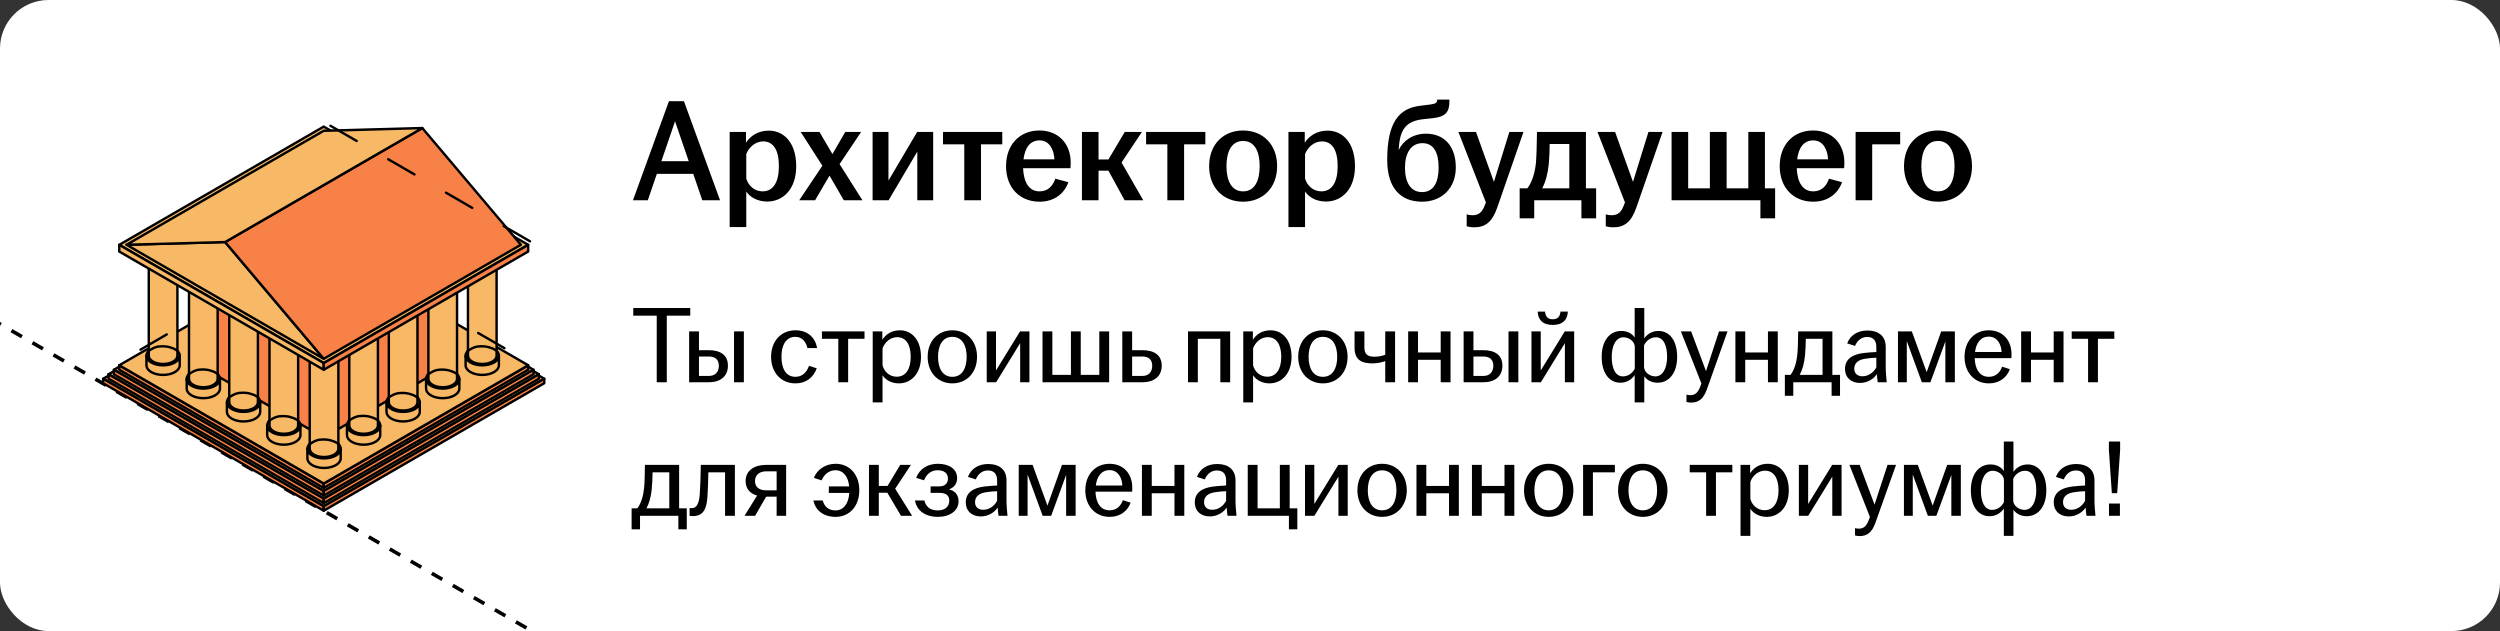 <?xml version="1.0" encoding="UTF-8"?> <svg xmlns="http://www.w3.org/2000/svg" width="412" height="104" viewBox="0 0 412 104" fill="none"><rect x="0" y="0" width="412" height="104" fill="#333333" stroke="none"/><g clip-path="url(#clip0_6485_13772)"><rect width="412" height="104" rx="8" fill="white"></rect><path d="M-63.938 16.484L167.001 149.817" stroke="black" stroke-width="0.6" stroke-linejoin="round" stroke-dasharray="2 2"></path><path d="M89.693 62.419L53.348 41.406L17 62.419L53.348 83.435L89.693 62.419Z" fill="#F7B965" stroke="black" stroke-width="0.4" stroke-miterlimit="10" stroke-linecap="round" stroke-linejoin="round"></path><path d="M88.809 61.678L53.348 41.176L17.883 61.678L53.348 82.181L88.809 61.678Z" fill="#F7B965" stroke="black" stroke-width="0.4" stroke-miterlimit="10" stroke-linecap="round" stroke-linejoin="round"></path><path d="M87.925 60.938L53.347 40.945L18.766 60.938L53.347 80.931L87.925 60.938Z" fill="#F7B965" stroke="black" stroke-width="0.4" stroke-miterlimit="10" stroke-linecap="round" stroke-linejoin="round"></path><path d="M53.347 79.682L19.652 60.199V60.937L53.347 80.42V79.682Z" fill="#F78146" stroke="black" stroke-width="0.4" stroke-miterlimit="10" stroke-linecap="round" stroke-linejoin="round"></path><path d="M53.348 79.682L87.043 60.199V60.937L53.348 80.42V79.682Z" fill="#F78146" stroke="black" stroke-width="0.4" stroke-miterlimit="10" stroke-linecap="round" stroke-linejoin="round"></path><path d="M53.347 80.93L18.766 60.938V61.679L53.347 81.672V80.93Z" fill="#F78146" stroke="black" stroke-width="0.4" stroke-miterlimit="10" stroke-linecap="round" stroke-linejoin="round"></path><path d="M53.348 80.93L87.926 60.938V61.679L53.348 81.672V80.93Z" fill="#F78146" stroke="black" stroke-width="0.4" stroke-miterlimit="10" stroke-linecap="round" stroke-linejoin="round"></path><path d="M53.348 82.182L17.883 61.68V62.417L53.348 82.92V82.182Z" fill="#F78146" stroke="black" stroke-width="0.4" stroke-miterlimit="10" stroke-linecap="round" stroke-linejoin="round"></path><path d="M53.348 83.43L17 62.414V63.156L53.348 84.168V83.43Z" fill="#F78146" stroke="black" stroke-width="0.4" stroke-miterlimit="10" stroke-linecap="round" stroke-linejoin="round"></path><path d="M53.348 83.43L89.692 62.414V63.156L53.348 84.168V83.43Z" fill="#F78146" stroke="black" stroke-width="0.4" stroke-miterlimit="10" stroke-linecap="round" stroke-linejoin="round"></path><path d="M53.348 82.182L88.809 61.68V62.417L53.348 82.92V82.182Z" fill="#F78146" stroke="black" stroke-width="0.4" stroke-miterlimit="10" stroke-linecap="round" stroke-linejoin="round"></path><path d="M87.042 60.197L53.347 40.715L19.652 60.197L53.347 79.68L87.042 60.197Z" fill="#F7B965" stroke="black" stroke-width="0.4" stroke-miterlimit="10" stroke-linecap="round" stroke-linejoin="round"></path><path d="M33.27 41.453L53.349 53.06V72.095L33.27 60.488V41.453Z" fill="#F78146" stroke="black" stroke-width="0.4" stroke-miterlimit="10" stroke-linecap="round" stroke-linejoin="round"></path><path d="M73.423 41.453L53.348 53.06V72.095L73.423 60.488V41.453Z" fill="#F78146" stroke="black" stroke-width="0.4" stroke-miterlimit="10" stroke-linecap="round" stroke-linejoin="round"></path><path d="M28.817 57.499C28.281 57.19 27.579 57.035 26.877 57.035C26.175 57.035 25.473 57.19 24.937 57.499C24.401 57.808 24.135 58.213 24.135 58.619C24.135 59.024 24.401 59.43 24.937 59.739C25.473 60.048 26.175 60.203 26.877 60.203C27.579 60.203 28.281 60.048 28.817 59.739C29.353 59.43 29.619 59.024 29.619 58.619C29.619 58.213 29.353 57.808 28.817 57.499Z" fill="#F78146" stroke="black" stroke-width="0.4" stroke-miterlimit="10" stroke-linecap="round" stroke-linejoin="round"></path><path d="M28.817 59.741C28.281 60.05 27.579 60.205 26.877 60.205C26.175 60.205 25.473 60.05 24.937 59.741C24.401 59.432 24.135 59.027 24.135 58.621V60.201C24.135 60.606 24.401 61.012 24.937 61.321C25.473 61.63 26.175 61.785 26.877 61.785C27.579 61.785 28.281 61.63 28.817 61.321C29.353 61.012 29.619 60.606 29.619 60.201V58.621C29.619 59.027 29.353 59.432 28.817 59.741Z" fill="#F7B965" stroke="black" stroke-width="0.4" stroke-miterlimit="10" stroke-linecap="round" stroke-linejoin="round"></path><path d="M24.518 43.031V58.621C24.518 58.968 24.749 59.32 25.208 59.586C25.667 59.853 26.273 59.984 26.878 59.984C27.484 59.984 28.085 59.853 28.548 59.586C29.007 59.32 29.238 58.972 29.238 58.621V43.031H24.518Z" fill="#F7B965" stroke="black" stroke-width="0.4" stroke-miterlimit="10" stroke-linecap="round" stroke-linejoin="round"></path><path d="M28.544 42.066C28.085 41.799 27.48 41.668 26.874 41.668C26.269 41.668 25.667 41.799 25.204 42.066C24.745 42.332 24.514 42.68 24.514 43.032C24.514 43.383 24.745 43.731 25.204 43.997C25.663 44.264 26.269 44.395 26.874 44.395C27.48 44.395 28.081 44.264 28.544 43.997C29.003 43.731 29.235 43.383 29.235 43.032C29.235 42.68 29.003 42.332 28.544 42.066Z" fill="white" stroke="black" stroke-width="0.4" stroke-miterlimit="10" stroke-linecap="round" stroke-linejoin="round"></path><path d="M28.817 40.331C28.281 40.022 27.579 39.867 26.877 39.867C26.175 39.867 25.473 40.022 24.937 40.331C24.401 40.64 24.135 41.045 24.135 41.451C24.135 41.856 24.401 42.262 24.937 42.571C25.473 42.88 26.175 43.035 26.877 43.035C27.579 43.035 28.281 42.88 28.817 42.571C29.353 42.262 29.619 41.856 29.619 41.451C29.619 41.045 29.353 40.64 28.817 40.331Z" fill="#F5F5FA" stroke="black" stroke-width="0.4" stroke-miterlimit="10" stroke-linecap="round" stroke-linejoin="round"></path><path d="M35.448 61.331C34.912 61.022 34.21 60.867 33.508 60.867C32.806 60.867 32.104 61.022 31.568 61.331C31.032 61.64 30.766 62.045 30.766 62.451C30.766 62.856 31.032 63.262 31.568 63.571C32.104 63.88 32.806 64.034 33.508 64.034C34.21 64.034 34.912 63.88 35.448 63.571C35.984 63.262 36.25 62.856 36.25 62.451C36.25 62.045 35.984 61.64 35.448 61.331Z" fill="#F78146" stroke="black" stroke-width="0.4" stroke-miterlimit="10" stroke-linecap="round" stroke-linejoin="round"></path><path d="M35.448 63.577C34.912 63.886 34.21 64.041 33.508 64.041C32.806 64.041 32.104 63.886 31.568 63.577C31.032 63.268 30.766 62.862 30.766 62.457V64.037C30.766 64.442 31.032 64.848 31.568 65.157C32.104 65.466 32.806 65.621 33.508 65.621C34.21 65.621 34.912 65.466 35.448 65.157C35.984 64.848 36.25 64.442 36.25 64.037V62.457C36.25 62.862 35.984 63.268 35.448 63.577Z" fill="#F7B965" stroke="black" stroke-width="0.4" stroke-miterlimit="10" stroke-linecap="round" stroke-linejoin="round"></path><path d="M31.148 46.867V62.456C31.148 62.804 31.38 63.156 31.839 63.422C32.298 63.689 32.903 63.82 33.509 63.82C34.114 63.82 34.716 63.689 35.179 63.422C35.638 63.156 35.869 62.808 35.869 62.456V46.867H31.148Z" fill="#F7B965" stroke="black" stroke-width="0.4" stroke-miterlimit="10" stroke-linecap="round" stroke-linejoin="round"></path><path d="M35.179 45.902C34.72 45.635 34.114 45.504 33.509 45.504C32.903 45.504 32.302 45.635 31.839 45.902C31.38 46.169 31.148 46.516 31.148 46.867C31.148 47.219 31.38 47.567 31.839 47.833C32.298 48.1 32.903 48.231 33.509 48.231C34.114 48.231 34.716 48.1 35.179 47.833C35.638 47.567 35.869 47.219 35.869 46.867C35.869 46.516 35.638 46.169 35.179 45.902Z" fill="white" stroke="black" stroke-width="0.4" stroke-miterlimit="10" stroke-linecap="round" stroke-linejoin="round"></path><path d="M35.448 44.163C34.912 43.854 34.21 43.699 33.508 43.699C32.806 43.699 32.104 43.854 31.568 44.163C31.032 44.472 30.766 44.877 30.766 45.283C30.766 45.688 31.032 46.094 31.568 46.403C32.104 46.712 32.806 46.867 33.508 46.867C34.21 46.867 34.912 46.712 35.448 46.403C35.984 46.094 36.25 45.688 36.25 45.283C36.25 44.877 35.984 44.472 35.448 44.163Z" fill="#F5F5FA" stroke="black" stroke-width="0.4" stroke-miterlimit="10" stroke-linecap="round" stroke-linejoin="round"></path><path d="M42.079 65.167C41.543 64.858 40.841 64.703 40.139 64.703C39.437 64.703 38.735 64.858 38.199 65.167C37.663 65.476 37.397 65.881 37.397 66.287C37.397 66.692 37.663 67.098 38.199 67.407C38.735 67.716 39.437 67.871 40.139 67.871C40.841 67.871 41.543 67.716 42.079 67.407C42.615 67.098 42.881 66.692 42.881 66.287C42.881 65.881 42.615 65.476 42.079 65.167Z" fill="#F78146" stroke="black" stroke-width="0.4" stroke-miterlimit="10" stroke-linecap="round" stroke-linejoin="round"></path><path d="M42.079 67.413C41.543 67.722 40.841 67.877 40.139 67.877C39.437 67.877 38.735 67.722 38.199 67.413C37.663 67.104 37.397 66.699 37.397 66.293V67.873C37.397 68.278 37.663 68.684 38.199 68.993C38.735 69.302 39.437 69.456 40.139 69.456C40.841 69.456 41.543 69.302 42.079 68.993C42.615 68.684 42.881 68.278 42.881 67.873V66.293C42.881 66.699 42.615 67.104 42.079 67.413Z" fill="#F7B965" stroke="black" stroke-width="0.4" stroke-miterlimit="10" stroke-linecap="round" stroke-linejoin="round"></path><path d="M37.781 50.699V66.288C37.781 66.636 38.013 66.988 38.472 67.254C38.931 67.521 39.536 67.652 40.142 67.652C40.747 67.652 41.349 67.521 41.812 67.254C42.271 66.988 42.502 66.64 42.502 66.288V50.699H37.781Z" fill="#F7B965" stroke="black" stroke-width="0.4" stroke-miterlimit="10" stroke-linecap="round" stroke-linejoin="round"></path><path d="M41.808 49.738C41.349 49.471 40.743 49.34 40.138 49.34C39.532 49.34 38.931 49.471 38.468 49.738C38.009 50.004 37.777 50.352 37.777 50.703C37.777 51.055 38.009 51.402 38.468 51.669C38.927 51.935 39.532 52.067 40.138 52.067C40.743 52.067 41.345 51.935 41.808 51.669C42.267 51.402 42.498 51.055 42.498 50.703C42.498 50.356 42.267 50.004 41.808 49.738Z" fill="white" stroke="black" stroke-width="0.4" stroke-miterlimit="10" stroke-linecap="round" stroke-linejoin="round"></path><path d="M42.079 47.999C41.543 47.69 40.841 47.535 40.139 47.535C39.437 47.535 38.735 47.69 38.199 47.999C37.663 48.308 37.397 48.713 37.397 49.119C37.397 49.524 37.663 49.93 38.199 50.239C38.735 50.548 39.437 50.703 40.139 50.703C40.841 50.703 41.543 50.548 42.079 50.239C42.615 49.93 42.881 49.524 42.881 49.119C42.881 48.713 42.615 48.308 42.079 47.999Z" fill="#F5F5FA" stroke="black" stroke-width="0.4" stroke-miterlimit="10" stroke-linecap="round" stroke-linejoin="round"></path><path d="M48.712 69.002C48.176 68.693 47.474 68.539 46.772 68.539C46.07 68.539 45.368 68.693 44.831 69.002C44.296 69.311 44.029 69.717 44.029 70.123C44.029 70.528 44.296 70.934 44.831 71.243C45.368 71.552 46.07 71.706 46.772 71.706C47.474 71.706 48.176 71.552 48.712 71.243C49.248 70.934 49.514 70.528 49.514 70.123C49.514 69.717 49.248 69.311 48.712 69.002Z" fill="#F78146" stroke="black" stroke-width="0.4" stroke-miterlimit="10" stroke-linecap="round" stroke-linejoin="round"></path><path d="M48.712 71.241C48.176 71.55 47.474 71.705 46.772 71.705C46.07 71.705 45.368 71.55 44.831 71.241C44.296 70.932 44.029 70.527 44.029 70.121V71.701C44.029 72.107 44.296 72.512 44.831 72.821C45.368 73.13 46.07 73.285 46.772 73.285C47.474 73.285 48.176 73.13 48.712 72.821C49.248 72.512 49.514 72.107 49.514 71.701V70.121C49.514 70.527 49.248 70.932 48.712 71.241Z" fill="#F7B965" stroke="black" stroke-width="0.4" stroke-miterlimit="10" stroke-linecap="round" stroke-linejoin="round"></path><path d="M44.412 54.531V70.121C44.412 70.468 44.644 70.82 45.102 71.086C45.562 71.353 46.167 71.484 46.773 71.484C47.378 71.484 47.98 71.353 48.443 71.086C48.902 70.82 49.133 70.472 49.133 70.121V54.531H44.412Z" fill="#F7B965" stroke="black" stroke-width="0.4" stroke-miterlimit="10" stroke-linecap="round" stroke-linejoin="round"></path><path d="M48.439 53.57C47.98 53.303 47.374 53.172 46.769 53.172C46.163 53.172 45.561 53.303 45.099 53.57C44.64 53.836 44.408 54.184 44.408 54.535C44.408 54.887 44.64 55.234 45.099 55.501C45.558 55.767 46.163 55.899 46.769 55.899C47.374 55.899 47.976 55.767 48.439 55.501C48.898 55.234 49.129 54.887 49.129 54.535C49.129 54.184 48.898 53.836 48.439 53.57Z" fill="white" stroke="black" stroke-width="0.4" stroke-miterlimit="10" stroke-linecap="round" stroke-linejoin="round"></path><path d="M48.712 51.834C48.176 51.526 47.474 51.371 46.772 51.371C46.07 51.371 45.368 51.526 44.831 51.834C44.296 52.144 44.029 52.549 44.029 52.955C44.029 53.36 44.296 53.766 44.831 54.075C45.368 54.384 46.07 54.538 46.772 54.538C47.474 54.538 48.176 54.384 48.712 54.075C49.248 53.766 49.514 53.36 49.514 52.955C49.514 52.549 49.248 52.144 48.712 51.834Z" fill="#F5F5FA" stroke="black" stroke-width="0.4" stroke-miterlimit="10" stroke-linecap="round" stroke-linejoin="round"></path><path d="M55.343 72.835C54.806 72.526 54.104 72.371 53.402 72.371C52.7 72.371 51.998 72.526 51.462 72.835C50.926 73.144 50.66 73.549 50.66 73.955C50.66 74.36 50.926 74.766 51.462 75.075C51.998 75.384 52.7 75.538 53.402 75.538C54.104 75.538 54.806 75.384 55.343 75.075C55.879 74.766 56.145 74.36 56.145 73.955C56.145 73.549 55.879 73.144 55.343 72.835Z" fill="#F78146" stroke="black" stroke-width="0.4" stroke-miterlimit="10" stroke-linecap="round" stroke-linejoin="round"></path><path d="M55.343 75.077C54.806 75.386 54.104 75.54 53.402 75.54C52.7 75.54 51.998 75.386 51.462 75.077C50.926 74.768 50.66 74.362 50.66 73.957V75.537C50.66 75.942 50.926 76.348 51.462 76.657C51.998 76.966 52.7 77.12 53.402 77.12C54.104 77.12 54.806 76.966 55.343 76.657C55.879 76.348 56.145 75.942 56.145 75.537V73.957C56.145 74.362 55.879 74.768 55.343 75.077Z" fill="#F7B965" stroke="black" stroke-width="0.4" stroke-miterlimit="10" stroke-linecap="round" stroke-linejoin="round"></path><path d="M51.041 58.367V73.957C51.041 74.304 51.273 74.656 51.731 74.922C52.19 75.189 52.796 75.32 53.402 75.32C54.007 75.32 54.609 75.189 55.072 74.922C55.531 74.656 55.762 74.308 55.762 73.957V58.367H51.041Z" fill="#F7B965" stroke="black" stroke-width="0.4" stroke-miterlimit="10" stroke-linecap="round" stroke-linejoin="round"></path><path d="M55.072 57.402C54.613 57.135 54.007 57.004 53.402 57.004C52.796 57.004 52.194 57.135 51.731 57.402C51.273 57.668 51.041 58.016 51.041 58.367C51.041 58.719 51.273 59.067 51.731 59.333C52.19 59.6 52.796 59.731 53.402 59.731C54.007 59.731 54.609 59.6 55.072 59.333C55.531 59.067 55.762 58.719 55.762 58.367C55.762 58.016 55.531 57.668 55.072 57.402Z" fill="white" stroke="black" stroke-width="0.4" stroke-miterlimit="10" stroke-linecap="round" stroke-linejoin="round"></path><path d="M55.343 55.667C54.806 55.358 54.104 55.203 53.403 55.203C52.7 55.203 51.998 55.358 51.462 55.667C50.926 55.976 50.66 56.381 50.66 56.787C50.66 57.192 50.926 57.598 51.462 57.907C51.998 58.216 52.7 58.37 53.403 58.37C54.104 58.37 54.806 58.216 55.343 57.907C55.879 57.598 56.145 57.192 56.145 56.787C56.145 56.381 55.879 55.976 55.343 55.667Z" fill="#F5F5FA" stroke="black" stroke-width="0.4" stroke-miterlimit="10" stroke-linecap="round" stroke-linejoin="round"></path><path d="M61.86 69.002C61.324 68.693 60.622 68.539 59.92 68.539C59.218 68.539 58.516 68.693 57.98 69.002C57.444 69.311 57.178 69.717 57.178 70.123C57.178 70.528 57.444 70.934 57.98 71.243C58.516 71.552 59.218 71.706 59.92 71.706C60.622 71.706 61.324 71.552 61.86 71.243C62.396 70.934 62.662 70.528 62.662 70.123C62.662 69.717 62.396 69.311 61.86 69.002Z" fill="#F78146" stroke="black" stroke-width="0.4" stroke-miterlimit="10" stroke-linecap="round" stroke-linejoin="round"></path><path d="M61.86 71.241C61.324 71.55 60.622 71.705 59.92 71.705C59.218 71.705 58.516 71.55 57.98 71.241C57.444 70.932 57.178 70.527 57.178 70.121V71.701C57.178 72.107 57.444 72.512 57.98 72.821C58.516 73.13 59.218 73.285 59.92 73.285C60.622 73.285 61.324 73.13 61.86 72.821C62.396 72.512 62.662 72.107 62.662 71.701V70.121C62.662 70.527 62.396 70.932 61.86 71.241Z" fill="#F7B965" stroke="black" stroke-width="0.4" stroke-miterlimit="10" stroke-linecap="round" stroke-linejoin="round"></path><path d="M57.56 54.531V70.121C57.56 70.468 57.792 70.82 58.251 71.086C58.71 71.353 59.316 71.484 59.921 71.484C60.527 71.484 61.129 71.353 61.591 71.086C62.05 70.82 62.282 70.472 62.282 70.121V54.531H57.56Z" fill="#F7B965" stroke="black" stroke-width="0.4" stroke-miterlimit="10" stroke-linecap="round" stroke-linejoin="round"></path><path d="M61.591 53.57C61.132 53.303 60.527 53.172 59.921 53.172C59.316 53.172 58.714 53.303 58.251 53.57C57.792 53.836 57.56 54.184 57.56 54.535C57.56 54.887 57.792 55.234 58.251 55.501C58.71 55.767 59.316 55.899 59.921 55.899C60.527 55.899 61.129 55.767 61.591 55.501C62.05 55.234 62.282 54.887 62.282 54.535C62.282 54.184 62.05 53.836 61.591 53.57Z" fill="white" stroke="black" stroke-width="0.4" stroke-miterlimit="10" stroke-linecap="round" stroke-linejoin="round"></path><path d="M61.86 51.834C61.324 51.526 60.622 51.371 59.92 51.371C59.218 51.371 58.516 51.526 57.98 51.834C57.444 52.144 57.178 52.549 57.178 52.955C57.178 53.36 57.444 53.766 57.98 54.075C58.516 54.384 59.218 54.538 59.92 54.538C60.622 54.538 61.324 54.384 61.86 54.075C62.396 53.766 62.662 53.36 62.662 52.955C62.662 52.549 62.396 52.144 61.86 51.834Z" fill="#F5F5FA" stroke="black" stroke-width="0.4" stroke-miterlimit="10" stroke-linecap="round" stroke-linejoin="round"></path><path d="M68.38 65.167C67.844 64.858 67.141 64.703 66.44 64.703C65.738 64.703 65.036 64.858 64.499 65.167C63.963 65.476 63.697 65.881 63.697 66.287C63.697 66.692 63.963 67.098 64.499 67.407C65.036 67.716 65.738 67.871 66.44 67.871C67.141 67.871 67.844 67.716 68.38 67.407C68.916 67.098 69.182 66.692 69.182 66.287C69.182 65.881 68.916 65.476 68.38 65.167Z" fill="#F78146" stroke="black" stroke-width="0.4" stroke-miterlimit="10" stroke-linecap="round" stroke-linejoin="round"></path><path d="M68.38 67.413C67.844 67.722 67.141 67.877 66.44 67.877C65.738 67.877 65.036 67.722 64.499 67.413C63.963 67.104 63.697 66.699 63.697 66.293V67.873C63.697 68.278 63.963 68.684 64.499 68.993C65.036 69.302 65.738 69.456 66.44 69.456C67.141 69.456 67.844 69.302 68.38 68.993C68.916 68.684 69.182 68.278 69.182 67.873V66.293C69.182 66.699 68.916 67.104 68.38 67.413Z" fill="#F7B965" stroke="black" stroke-width="0.4" stroke-miterlimit="10" stroke-linecap="round" stroke-linejoin="round"></path><path d="M64.078 50.699V66.288C64.078 66.636 64.31 66.988 64.769 67.254C65.228 67.521 65.833 67.652 66.439 67.652C67.044 67.652 67.646 67.521 68.109 67.254C68.568 66.988 68.799 66.64 68.799 66.288V50.699H64.078Z" fill="#F7B965" stroke="black" stroke-width="0.4" stroke-miterlimit="10" stroke-linecap="round" stroke-linejoin="round"></path><path d="M68.109 49.738C67.65 49.471 67.044 49.34 66.439 49.34C65.833 49.34 65.231 49.471 64.769 49.738C64.31 50.004 64.078 50.352 64.078 50.703C64.078 51.055 64.31 51.402 64.769 51.669C65.228 51.935 65.833 52.067 66.439 52.067C67.044 52.067 67.646 51.935 68.109 51.669C68.568 51.402 68.799 51.055 68.799 50.703C68.799 50.352 68.568 50.004 68.109 49.738Z" fill="white" stroke="black" stroke-width="0.4" stroke-miterlimit="10" stroke-linecap="round" stroke-linejoin="round"></path><path d="M68.38 47.999C67.844 47.69 67.141 47.535 66.44 47.535C65.738 47.535 65.036 47.69 64.499 47.999C63.963 48.308 63.697 48.713 63.697 49.119C63.697 49.524 63.963 49.93 64.499 50.239C65.036 50.548 65.738 50.703 66.44 50.703C67.141 50.703 67.844 50.548 68.38 50.239C68.916 49.93 69.182 49.524 69.182 49.119C69.182 48.713 68.916 48.308 68.38 47.999Z" fill="#F5F5FA" stroke="black" stroke-width="0.4" stroke-miterlimit="10" stroke-linecap="round" stroke-linejoin="round"></path><path d="M74.897 61.331C74.361 61.022 73.659 60.867 72.957 60.867C72.255 60.867 71.553 61.022 71.017 61.331C70.481 61.64 70.215 62.045 70.215 62.451C70.215 62.856 70.481 63.262 71.017 63.571C71.553 63.88 72.255 64.034 72.957 64.034C73.659 64.034 74.361 63.88 74.897 63.571C75.434 63.262 75.7 62.856 75.7 62.451C75.7 62.045 75.434 61.64 74.897 61.331Z" fill="#F78146" stroke="black" stroke-width="0.4" stroke-miterlimit="10" stroke-linecap="round" stroke-linejoin="round"></path><path d="M74.897 63.577C74.361 63.886 73.659 64.041 72.957 64.041C72.255 64.041 71.553 63.886 71.017 63.577C70.481 63.268 70.215 62.862 70.215 62.457V64.037C70.215 64.442 70.481 64.848 71.017 65.157C71.553 65.466 72.255 65.621 72.957 65.621C73.659 65.621 74.361 65.466 74.897 65.157C75.434 64.848 75.7 64.442 75.7 64.037V62.457C75.7 62.862 75.434 63.268 74.897 63.577Z" fill="#F7B965" stroke="black" stroke-width="0.4" stroke-miterlimit="10" stroke-linecap="round" stroke-linejoin="round"></path><path d="M70.6 46.867V62.456C70.6 62.804 70.831 63.156 71.29 63.422C71.749 63.689 72.355 63.82 72.96 63.82C73.566 63.82 74.167 63.689 74.63 63.422C75.089 63.156 75.32 62.808 75.32 62.456V46.867H70.6Z" fill="#F7B965" stroke="black" stroke-width="0.4" stroke-miterlimit="10" stroke-linecap="round" stroke-linejoin="round"></path><path d="M74.626 45.902C74.167 45.635 73.562 45.504 72.956 45.504C72.351 45.504 71.749 45.635 71.286 45.902C70.827 46.169 70.596 46.516 70.596 46.867C70.596 47.219 70.827 47.567 71.286 47.833C71.745 48.1 72.351 48.231 72.956 48.231C73.562 48.231 74.163 48.1 74.626 47.833C75.085 47.567 75.317 47.219 75.317 46.867C75.317 46.516 75.085 46.169 74.626 45.902Z" fill="white" stroke="black" stroke-width="0.4" stroke-miterlimit="10" stroke-linecap="round" stroke-linejoin="round"></path><path d="M74.897 44.163C74.361 43.854 73.659 43.699 72.957 43.699C72.255 43.699 71.553 43.854 71.017 44.163C70.481 44.472 70.215 44.877 70.215 45.283C70.215 45.688 70.481 46.094 71.017 46.403C71.553 46.712 72.255 46.867 72.957 46.867C73.659 46.867 74.361 46.712 74.897 46.403C75.434 46.094 75.7 45.688 75.7 45.283C75.7 44.877 75.434 44.472 74.897 44.163Z" fill="#F5F5FA" stroke="black" stroke-width="0.4" stroke-miterlimit="10" stroke-linecap="round" stroke-linejoin="round"></path><path d="M81.415 57.499C80.879 57.19 80.177 57.035 79.475 57.035C78.773 57.035 78.071 57.19 77.535 57.499C76.999 57.808 76.732 58.213 76.732 58.619C76.732 59.024 76.999 59.43 77.535 59.739C78.071 60.048 78.773 60.203 79.475 60.203C80.177 60.203 80.879 60.048 81.415 59.739C81.951 59.43 82.217 59.024 82.217 58.619C82.217 58.213 81.951 57.808 81.415 57.499Z" fill="#F78146" stroke="black" stroke-width="0.4" stroke-miterlimit="10" stroke-linecap="round" stroke-linejoin="round"></path><path d="M81.415 59.741C80.879 60.05 80.177 60.205 79.475 60.205C78.773 60.205 78.071 60.05 77.535 59.741C76.999 59.432 76.732 59.027 76.732 58.621V60.201C76.732 60.606 76.999 61.012 77.535 61.321C78.071 61.63 78.773 61.785 79.475 61.785C80.177 61.785 80.879 61.63 81.415 61.321C81.951 61.012 82.217 60.606 82.217 60.201V58.621C82.217 59.027 81.951 59.432 81.415 59.741Z" fill="#F7B965" stroke="black" stroke-width="0.4" stroke-miterlimit="10" stroke-linecap="round" stroke-linejoin="round"></path><path d="M77.119 43.031V58.621C77.119 58.968 77.35 59.32 77.81 59.586C78.269 59.853 78.874 59.984 79.48 59.984C80.085 59.984 80.687 59.853 81.15 59.586C81.613 59.32 81.84 58.972 81.84 58.621V43.031H77.119Z" fill="#F7B965" stroke="black" stroke-width="0.4" stroke-miterlimit="10" stroke-linecap="round" stroke-linejoin="round"></path><path d="M76.992 57.948C76.992 57.948 77.543 57.384 78.538 57.137C78.538 57.137 79.79 56.904 80.825 57.311C80.825 57.311 81.291 57.411 81.838 57.816" stroke="black" stroke-width="0.4" stroke-miterlimit="10" stroke-linecap="round" stroke-linejoin="round"></path><path d="M70.478 61.788C70.478 61.788 71.03 61.224 72.025 60.976C72.025 60.976 73.276 60.744 74.312 61.151C74.312 61.151 74.778 61.251 75.324 61.656" stroke="black" stroke-width="0.4" stroke-miterlimit="10" stroke-linecap="round" stroke-linejoin="round"></path><path d="M63.932 65.635C63.932 65.635 64.483 65.071 65.478 64.824C65.478 64.824 66.729 64.591 67.765 64.998C67.765 64.998 68.231 65.098 68.777 65.503" stroke="black" stroke-width="0.4" stroke-miterlimit="10" stroke-linecap="round" stroke-linejoin="round"></path><path d="M57.44 69.417C57.44 69.417 57.991 68.852 58.986 68.605C58.986 68.605 60.237 68.373 61.273 68.78C61.273 68.78 61.739 68.879 62.285 69.284" stroke="black" stroke-width="0.4" stroke-miterlimit="10" stroke-linecap="round" stroke-linejoin="round"></path><path d="M50.943 73.303C50.943 73.303 51.495 72.739 52.489 72.492C52.489 72.492 53.741 72.259 54.776 72.666C54.776 72.666 55.242 72.766 55.789 73.171" stroke="black" stroke-width="0.4" stroke-miterlimit="10" stroke-linecap="round" stroke-linejoin="round"></path><path d="M44.273 69.452C44.273 69.452 44.825 68.888 45.819 68.64C45.819 68.64 47.071 68.408 48.106 68.815C48.106 68.815 48.572 68.915 49.119 69.32" stroke="black" stroke-width="0.4" stroke-miterlimit="10" stroke-linecap="round" stroke-linejoin="round"></path><path d="M37.668 65.6C37.668 65.6 38.219 65.036 39.214 64.789C39.214 64.789 40.465 64.556 41.501 64.963C41.501 64.963 41.967 65.063 42.513 65.468" stroke="black" stroke-width="0.4" stroke-miterlimit="10" stroke-linecap="round" stroke-linejoin="round"></path><path d="M31.033 61.768C31.033 61.768 31.584 61.204 32.579 60.957C32.579 60.957 33.831 60.724 34.866 61.131C34.866 61.131 35.332 61.231 35.879 61.636" stroke="black" stroke-width="0.4" stroke-miterlimit="10" stroke-linecap="round" stroke-linejoin="round"></path><path d="M24.398 57.948C24.398 57.948 24.95 57.384 25.945 57.136C25.945 57.136 27.196 56.904 28.232 57.311C28.232 57.311 28.697 57.411 29.244 57.816" stroke="black" stroke-width="0.4" stroke-miterlimit="10" stroke-linecap="round" stroke-linejoin="round"></path><path d="M81.146 42.066C80.687 41.799 80.081 41.668 79.476 41.668C78.87 41.668 78.268 41.799 77.805 42.066C77.347 42.332 77.115 42.68 77.115 43.032C77.115 43.383 77.347 43.731 77.805 43.997C78.264 44.264 78.87 44.395 79.476 44.395C80.081 44.395 80.683 44.264 81.146 43.997C81.605 43.731 81.836 43.383 81.836 43.032C81.836 42.68 81.605 42.332 81.146 42.066Z" fill="white" stroke="black" stroke-width="0.4" stroke-miterlimit="10" stroke-linecap="round" stroke-linejoin="round"></path><path d="M81.415 40.331C80.879 40.022 80.177 39.867 79.475 39.867C78.773 39.867 78.071 40.022 77.535 40.331C76.999 40.64 76.732 41.045 76.732 41.451C76.732 41.856 76.999 42.262 77.535 42.571C78.071 42.88 78.773 43.035 79.475 43.035C80.177 43.035 80.879 42.88 81.415 42.571C81.951 42.262 82.217 41.856 82.217 41.451C82.217 41.045 81.951 40.64 81.415 40.331Z" fill="#F5F5FA" stroke="black" stroke-width="0.4" stroke-miterlimit="10" stroke-linecap="round" stroke-linejoin="round"></path><path d="M87.042 40.35L53.347 20.867L19.652 40.35L53.347 59.829L87.042 40.35Z" fill="#F7B965" stroke="black" stroke-width="0.4" stroke-miterlimit="10" stroke-linecap="round" stroke-linejoin="round"></path><path d="M53.347 59.831L19.652 40.352V41.453L53.347 60.935V59.831Z" fill="#F7B965" stroke="black" stroke-width="0.4" stroke-miterlimit="10" stroke-linecap="round" stroke-linejoin="round"></path><path d="M53.348 59.831L87.043 40.352V41.453L53.348 60.935V59.831Z" fill="#F78146" stroke="black" stroke-width="0.4" stroke-miterlimit="10" stroke-linecap="round" stroke-linejoin="round"></path><path d="M20.854 40.339L37.099 39.891L53.349 59.13L20.854 40.339Z" fill="#F7B965" stroke="black" stroke-width="0.4" stroke-miterlimit="10" stroke-linecap="round" stroke-linejoin="round"></path><path d="M69.595 21.102L85.844 40.337L53.349 59.129L37.1 39.889L69.595 21.102Z" fill="#F78146" stroke="black" stroke-width="0.4" stroke-miterlimit="10" stroke-linecap="round" stroke-linejoin="round"></path><path d="M53.349 21.55L69.594 21.102L37.099 39.889L20.854 40.337L53.349 21.55Z" fill="#F7B965" stroke="black" stroke-width="0.4" stroke-miterlimit="10" stroke-linecap="round" stroke-linejoin="round"></path><path d="M87.343 39.769L53.338 20.082" stroke="black" stroke-width="0.4" stroke-miterlimit="10" stroke-linecap="round" stroke-linejoin="round" stroke-dasharray="5 6"></path><path d="M83.128 57.379L78.221 54.543" stroke="black" stroke-width="0.4" stroke-miterlimit="10" stroke-linecap="round" stroke-linejoin="round" stroke-dasharray="5 6"></path><path d="M23.156 57.621L28.117 54.742" stroke="black" stroke-width="0.4" stroke-miterlimit="10" stroke-linecap="round" stroke-linejoin="round" stroke-dasharray="5 6"></path><path d="M104.312 33L110.24 16.68H112.712L118.664 33H115.736L114.248 28.656H108.248L106.76 33H104.312ZM108.992 26.568H113.504L111.248 19.992L108.992 26.568ZM120.249 37.416V21.744H122.937V23.52C123.633 22.44 124.881 21.528 126.705 21.528C129.201 21.528 131.217 23.544 131.217 27.384C131.217 31.224 129.009 33.216 126.441 33.216C124.833 33.216 123.609 32.496 122.985 31.56V37.416H120.249ZM122.985 29.424C123.345 30.648 124.377 31.536 125.673 31.536C127.377 31.536 128.361 30.096 128.361 27.384C128.361 24.648 127.401 23.304 125.769 23.304C124.521 23.304 123.441 24.216 122.985 25.392V29.424ZM131.713 33L135.529 27.312L131.953 21.744H135.049L137.185 25.392L139.297 21.744H141.913L138.361 27.048L142.129 33H139.057L136.705 28.944L134.329 33H131.713ZM143.803 33V21.744H146.419V29.76L151.147 21.744H153.787V33H151.171V24.984L146.443 33H143.803ZM158.911 33V23.784H155.407V21.744H165.175V23.784H161.671V33H158.911ZM171.316 33.24C168.076 33.24 165.796 30.96 165.796 27.384C165.796 23.808 168.076 21.504 171.292 21.504C174.34 21.504 176.452 23.592 176.452 26.808C176.452 27.192 176.428 27.48 176.404 27.72H168.604C168.7 29.976 169.54 31.536 171.316 31.536C172.78 31.536 173.548 30.552 173.908 29.448L176.068 30.024C175.42 31.872 173.788 33.24 171.316 33.24ZM168.676 26.256H173.764C173.692 24.696 172.972 23.136 171.316 23.136C169.732 23.136 168.892 24.408 168.676 26.256ZM178.303 33V21.744H181.039V26.28H182.671L185.359 21.744H188.191L184.831 26.784L188.407 33H185.335L182.671 28.128H181.039V33H178.303ZM192.38 33V23.784H188.876V21.744H198.644V23.784H195.14V33H192.38ZM204.857 33.24C201.617 33.24 199.265 30.96 199.265 27.384C199.265 23.784 201.617 21.504 204.857 21.504C208.097 21.504 210.473 23.784 210.473 27.384C210.473 30.96 208.097 33.24 204.857 33.24ZM202.121 27.384C202.121 29.784 202.961 31.536 204.857 31.536C206.777 31.536 207.593 29.784 207.593 27.384C207.593 24.984 206.777 23.232 204.857 23.232C202.961 23.232 202.121 24.984 202.121 27.384ZM212.335 37.416V21.744H215.023V23.52C215.719 22.44 216.967 21.528 218.791 21.528C221.287 21.528 223.303 23.544 223.303 27.384C223.303 31.224 221.095 33.216 218.527 33.216C216.919 33.216 215.695 32.496 215.071 31.56V37.416H212.335ZM215.071 29.424C215.431 30.648 216.463 31.536 217.759 31.536C219.463 31.536 220.447 30.096 220.447 27.384C220.447 24.648 219.487 23.304 217.855 23.304C216.607 23.304 215.527 24.216 215.071 25.392V29.424ZM234.349 33.24C230.893 33.24 228.613 31.08 228.613 26.352C228.613 20.136 230.557 17.832 234.085 17.424L235.645 17.232C236.605 17.112 236.845 16.92 236.845 16.488V16.416H238.861V16.752C238.861 18.432 238.237 19.224 236.221 19.464L234.661 19.632C231.949 19.92 230.773 21.024 230.533 24.264L230.509 24.72C231.229 23.16 232.885 22.032 234.997 22.032C238.069 22.032 239.917 24.144 239.917 27.6C239.917 31.032 237.589 33.24 234.349 33.24ZM231.541 27.624C231.541 30.024 232.453 31.656 234.349 31.656C236.269 31.656 237.085 30.024 237.085 27.624C237.085 25.248 236.341 23.592 234.421 23.592C232.525 23.592 231.541 25.248 231.541 27.624ZM242.909 37.464C242.501 37.464 242.021 37.392 241.709 37.296V35.328C241.949 35.4 242.309 35.472 242.645 35.472C243.701 35.472 244.253 34.992 244.685 33.84L244.877 33.36L240.341 21.744H243.245L246.197 29.976L248.741 21.744H251.069L246.749 34.2C245.933 36.528 244.853 37.464 242.909 37.464ZM250.44 35.976V31.032H251.712C252.528 29.952 252.96 28.44 253.128 26.784C253.224 25.584 253.248 24.24 253.296 21.744H261.36V31.032H263.04V35.976H260.616V33H252.84V35.976H250.44ZM254.16 31.032H258.624V23.736H255.384C255.384 24.816 255.336 25.896 255.24 27.024C255.072 28.68 254.712 29.976 254.16 31.032ZM265.831 37.464C265.423 37.464 264.943 37.392 264.631 37.296V35.328C264.871 35.4 265.231 35.472 265.567 35.472C266.623 35.472 267.175 34.992 267.607 33.84L267.799 33.36L263.263 21.744H266.167L269.119 29.976L271.663 21.744H273.991L269.671 34.2C268.855 36.528 267.775 37.464 265.831 37.464ZM290.115 35.976V33H275.475V21.744H278.211V31.032H281.787V21.744H284.547V31.032H288.123V21.744H290.859V31.032H292.539V35.976H290.115ZM298.816 33.24C295.576 33.24 293.296 30.96 293.296 27.384C293.296 23.808 295.576 21.504 298.792 21.504C301.84 21.504 303.952 23.592 303.952 26.808C303.952 27.192 303.928 27.48 303.904 27.72H296.104C296.2 29.976 297.04 31.536 298.816 31.536C300.28 31.536 301.048 30.552 301.408 29.448L303.568 30.024C302.92 31.872 301.288 33.24 298.816 33.24ZM296.176 26.256H301.264C301.192 24.696 300.472 23.136 298.816 23.136C297.232 23.136 296.392 24.408 296.176 26.256ZM305.803 33V21.744H313.147V23.784H308.539V33H305.803ZM319.372 33.24C316.132 33.24 313.78 30.96 313.78 27.384C313.78 23.784 316.132 21.504 319.372 21.504C322.612 21.504 324.988 23.784 324.988 27.384C324.988 30.96 322.612 33.24 319.372 33.24ZM316.636 27.384C316.636 29.784 317.476 31.536 319.372 31.536C321.292 31.536 322.108 29.784 322.108 27.384C322.108 24.984 321.292 23.232 319.372 23.232C317.476 23.232 316.636 24.984 316.636 27.384Z" fill="black"></path><path d="M108.23 63V52.02H104.36V50.76H113.756V52.02H109.886V63H108.23ZM113.57 63V54.612H115.19V57.708H116.792C118.718 57.708 119.96 58.5 119.96 60.264C119.96 62.028 118.718 63 116.792 63H113.57ZM115.19 61.956H116.828C117.908 61.956 118.466 61.254 118.466 60.282C118.466 59.31 117.908 58.752 116.828 58.752H115.19V61.956ZM120.968 63V54.612H122.588V63H120.968ZM131.089 63.18C128.749 63.18 127.075 61.434 127.075 58.806C127.075 56.178 128.749 54.432 131.089 54.432C133.141 54.432 134.383 55.674 134.653 57.366H133.069C132.817 56.34 132.205 55.512 131.089 55.512C129.487 55.512 128.785 56.934 128.785 58.806C128.785 60.678 129.487 62.1 131.089 62.1C132.313 62.1 133.015 61.218 133.321 60.282L134.599 60.696C134.059 62.19 132.871 63.18 131.089 63.18ZM138.154 63V55.836H135.454V54.612H142.474V55.836H139.774V63H138.154ZM143.822 66.312V54.612H145.406V55.998C145.946 55.134 146.9 54.432 148.322 54.432C150.212 54.432 151.778 55.962 151.778 58.806C151.778 61.65 150.086 63.18 148.142 63.18C146.882 63.18 145.928 62.586 145.442 61.848V66.312H143.822ZM145.442 60.192C145.712 61.272 146.612 62.082 147.782 62.082C149.222 62.082 150.086 60.876 150.086 58.806C150.086 56.736 149.258 55.566 147.854 55.566C146.738 55.566 145.802 56.394 145.442 57.42V60.192ZM156.947 63.18C154.607 63.18 152.879 61.434 152.879 58.806C152.879 56.178 154.607 54.432 156.947 54.432C159.287 54.432 161.015 56.178 161.015 58.806C161.015 61.434 159.287 63.18 156.947 63.18ZM154.589 58.806C154.589 60.678 155.327 62.1 156.947 62.1C158.567 62.1 159.305 60.678 159.305 58.806C159.305 56.934 158.567 55.512 156.947 55.512C155.327 55.512 154.589 56.934 154.589 58.806ZM162.613 63V54.612H164.143V61.056L168.103 54.612H169.651V63H168.121V56.556L164.161 63H162.613ZM171.807 63V54.612H173.427V61.776H176.487V54.612H178.107V61.776H181.167V54.612H182.787V63H171.807ZM184.955 63V54.612H186.575V57.708H188.231C190.193 57.708 191.453 58.5 191.453 60.264C191.453 62.028 190.193 63 188.231 63H184.955ZM186.575 61.956H188.267C189.347 61.956 189.887 61.254 189.887 60.282C189.887 59.31 189.347 58.752 188.267 58.752H186.575V61.956ZM195.783 63V54.612H202.731V63H201.111V55.836H197.403V63H195.783ZM204.889 66.312V54.612H206.473V55.998C207.013 55.134 207.967 54.432 209.389 54.432C211.279 54.432 212.845 55.962 212.845 58.806C212.845 61.65 211.153 63.18 209.209 63.18C207.949 63.18 206.995 62.586 206.509 61.848V66.312H204.889ZM206.509 60.192C206.779 61.272 207.679 62.082 208.849 62.082C210.289 62.082 211.153 60.876 211.153 58.806C211.153 56.736 210.325 55.566 208.921 55.566C207.805 55.566 206.869 56.394 206.509 57.42V60.192ZM218.014 63.18C215.674 63.18 213.946 61.434 213.946 58.806C213.946 56.178 215.674 54.432 218.014 54.432C220.354 54.432 222.082 56.178 222.082 58.806C222.082 61.434 220.354 63.18 218.014 63.18ZM215.656 58.806C215.656 60.678 216.394 62.1 218.014 62.1C219.634 62.1 220.372 60.678 220.372 58.806C220.372 56.934 219.634 55.512 218.014 55.512C216.394 55.512 215.656 56.934 215.656 58.806ZM228.288 59.508C227.82 59.67 227.118 59.886 226.182 59.886C224.4 59.886 223.23 59.328 223.23 57.294V54.612H224.85V57.258C224.85 58.392 225.408 58.788 226.488 58.788C227.154 58.788 227.784 58.662 228.288 58.464V54.612H229.908V63H228.288V59.508ZM232.064 63V54.612H233.684V58.086H237.428V54.612H239.048V63H237.428V59.292H233.684V63H232.064ZM241.205 63V54.612H242.825V57.708H244.427C246.353 57.708 247.595 58.5 247.595 60.264C247.595 62.028 246.353 63 244.427 63H241.205ZM242.825 61.956H244.463C245.543 61.956 246.101 61.254 246.101 60.282C246.101 59.31 245.543 58.752 244.463 58.752H242.825V61.956ZM248.603 63V54.612H250.223V63H248.603ZM252.385 63V54.612H253.915V61.056L257.875 54.612H259.423V63H257.893V56.556L253.933 63H252.385ZM253.411 51.354H254.617C254.707 52.146 255.049 52.614 255.895 52.614C256.741 52.614 257.083 52.146 257.173 51.354H258.379C258.325 52.668 257.587 53.55 255.895 53.55C254.203 53.55 253.465 52.668 253.411 51.354ZM269.393 66.312V61.812C268.925 62.496 268.151 63.072 267.035 63.072C265.235 63.072 263.957 61.524 263.957 58.806C263.957 56.088 265.325 54.54 267.179 54.54C268.151 54.54 268.943 54.936 269.393 55.62V50.76H270.977V55.764C271.445 55.098 272.219 54.54 273.317 54.54C275.117 54.54 276.395 56.088 276.395 58.806C276.395 61.524 275.027 63.072 273.173 63.072C272.219 63.072 271.427 62.676 270.977 62.01V66.312H269.393ZM265.613 58.806C265.613 60.75 266.243 62.028 267.449 62.028C268.313 62.028 269.051 61.506 269.411 60.732V57.06C269.321 56.25 268.475 55.584 267.539 55.584C266.369 55.584 265.613 56.862 265.613 58.806ZM270.941 60.57C271.031 61.38 271.877 62.028 272.813 62.028C273.983 62.028 274.739 60.75 274.739 58.806C274.739 56.862 274.109 55.584 272.903 55.584C272.039 55.584 271.301 56.124 270.941 56.898V60.57ZM278.683 66.348C278.413 66.348 278.107 66.294 277.927 66.24V65.034C278.071 65.07 278.323 65.124 278.557 65.124C279.385 65.124 279.835 64.674 280.195 63.72L280.393 63.198L277.009 54.612H278.701L281.149 61.164L283.291 54.612H284.695L281.311 64.116C280.753 65.682 279.997 66.348 278.683 66.348ZM285.994 63V54.612H287.614V58.086H291.358V54.612H292.978V63H291.358V59.292H287.614V63H285.994ZM294.145 65.232V61.776H295.081C295.729 60.93 296.071 59.706 296.197 58.446C296.287 57.6 296.305 56.61 296.341 54.612H301.975V61.776H303.235V65.232H301.849V63H295.531V65.232H294.145ZM296.593 61.776H300.355V55.836H297.601C297.583 56.772 297.547 57.744 297.457 58.644C297.331 59.904 297.043 60.93 296.593 61.776ZM306.538 63.108C305.044 63.108 304.054 62.208 304.054 60.804C304.054 59.112 305.368 58.392 307.132 58.176C307.888 58.086 308.662 58.032 309.22 58.014V57.186C309.22 56.07 308.68 55.53 307.69 55.53C306.718 55.53 306.052 56.178 305.71 57.006L304.414 56.592C304.954 55.17 306.214 54.468 307.762 54.468C309.49 54.468 310.768 55.314 310.768 57.168V60.372C310.768 61.29 310.858 62.244 310.93 63H309.454C309.4 62.604 309.328 62.082 309.31 61.65C308.788 62.442 307.762 63.108 306.538 63.108ZM305.584 60.75C305.584 61.56 306.106 62.01 306.934 62.01C307.906 62.01 308.77 61.398 309.22 60.534V58.95C308.608 58.968 307.996 59.022 307.33 59.13C306.196 59.31 305.584 59.868 305.584 60.75ZM312.783 63V54.612H315.069L317.517 61.326L319.911 54.612H322.161V63H320.595V56.268L318.129 63H316.725L314.241 56.214V63H312.783ZM327.77 63.18C325.43 63.18 323.756 61.434 323.756 58.806C323.756 56.178 325.43 54.432 327.752 54.432C330.038 54.432 331.496 56.07 331.496 58.356C331.496 58.662 331.496 58.86 331.478 59.022H325.43C325.484 60.786 326.222 62.1 327.752 62.1C328.994 62.1 329.642 61.29 329.948 60.426L331.226 60.84C330.722 62.19 329.552 63.18 327.77 63.18ZM325.484 58.014H329.858C329.822 56.808 329.192 55.476 327.752 55.476C326.402 55.476 325.664 56.538 325.484 58.014ZM333.086 63V54.612H334.706V58.086H338.45V54.612H340.07V63H338.45V59.292H334.706V63H333.086ZM344.116 63V55.836H341.416V54.612H348.436V55.836H345.736V63H344.116ZM104.09 87.232V83.776H105.026C105.674 82.93 106.016 81.706 106.142 80.446C106.232 79.6 106.25 78.61 106.286 76.612H111.92V83.776H113.18V87.232H111.794V85H105.476V87.232H104.09ZM106.538 83.776H110.3V77.836H107.546C107.528 78.772 107.492 79.744 107.402 80.644C107.276 81.904 106.988 82.93 106.538 83.776ZM114.162 85.054C114 85.054 113.838 85.036 113.64 85V83.722C113.748 83.74 113.874 83.74 114.018 83.74C114.702 83.74 115.188 83.182 115.314 81.526C115.404 80.302 115.458 78.7 115.494 76.612H121.11V85H119.49V77.836H116.736C116.718 79.132 116.664 80.554 116.592 81.778C116.466 83.992 115.836 85.054 114.162 85.054ZM127.989 85V81.85H126.261L124.443 85H122.697L124.767 81.67C123.615 81.346 122.877 80.554 122.877 79.276C122.877 77.53 124.335 76.612 126.225 76.612H129.555V85H127.989ZM124.425 79.276C124.425 80.212 125.055 80.806 126.243 80.806H127.989V77.674H126.297C125.073 77.674 124.425 78.34 124.425 79.276ZM137.708 85.18C135.638 85.18 134.342 84.028 134.054 82.48H135.584C135.836 83.434 136.52 84.118 137.672 84.118C139.04 84.118 139.868 82.948 139.958 81.238H136.592V80.158H139.94C139.796 78.556 138.986 77.494 137.672 77.494C136.538 77.494 135.746 78.304 135.404 79.168L134.126 78.754C134.684 77.332 136.088 76.432 137.708 76.432C139.994 76.432 141.614 78.178 141.614 80.806C141.614 83.434 139.976 85.18 137.708 85.18ZM143.207 85V76.612H144.827V80.086H146.267L148.355 76.612H150.119L147.527 80.536L150.317 85H148.481L146.231 81.202H144.827V85H143.207ZM154.567 85.18C152.461 85.18 151.075 84.136 150.787 82.48H152.335C152.587 83.506 153.307 84.118 154.531 84.118C155.809 84.118 156.439 83.434 156.439 82.516C156.439 81.706 155.971 81.22 154.765 81.22H153.361V80.158H154.765C155.773 80.158 156.223 79.618 156.223 78.862C156.223 78.052 155.647 77.494 154.531 77.494C153.397 77.494 152.677 78.178 152.281 79.15L150.985 78.754C151.579 77.17 152.983 76.432 154.567 76.432C156.403 76.432 157.735 77.296 157.735 78.772C157.735 79.654 157.267 80.374 156.367 80.644C157.357 80.86 157.969 81.526 157.969 82.624C157.969 84.172 156.529 85.18 154.567 85.18ZM161.642 85.108C160.148 85.108 159.158 84.208 159.158 82.804C159.158 81.112 160.472 80.392 162.236 80.176C162.992 80.086 163.766 80.032 164.324 80.014V79.186C164.324 78.07 163.784 77.53 162.794 77.53C161.822 77.53 161.156 78.178 160.814 79.006L159.518 78.592C160.058 77.17 161.318 76.468 162.866 76.468C164.594 76.468 165.872 77.314 165.872 79.168V82.372C165.872 83.29 165.962 84.244 166.034 85H164.558C164.504 84.604 164.432 84.082 164.414 83.65C163.892 84.442 162.866 85.108 161.642 85.108ZM160.688 82.75C160.688 83.56 161.21 84.01 162.038 84.01C163.01 84.01 163.874 83.398 164.324 82.534V80.95C163.712 80.968 163.1 81.022 162.434 81.13C161.3 81.31 160.688 81.868 160.688 82.75ZM167.887 85V76.612H170.173L172.621 83.326L175.015 76.612H177.265V85H175.699V78.268L173.233 85H171.829L169.345 78.214V85H167.887ZM182.874 85.18C180.534 85.18 178.86 83.434 178.86 80.806C178.86 78.178 180.534 76.432 182.856 76.432C185.142 76.432 186.6 78.07 186.6 80.356C186.6 80.662 186.6 80.86 186.582 81.022H180.534C180.588 82.786 181.326 84.1 182.856 84.1C184.098 84.1 184.746 83.29 185.052 82.426L186.33 82.84C185.826 84.19 184.656 85.18 182.874 85.18ZM180.588 80.014H184.962C184.926 78.808 184.296 77.476 182.856 77.476C181.506 77.476 180.768 78.538 180.588 80.014ZM188.189 85V76.612H189.809V80.086H193.553V76.612H195.173V85H193.553V81.292H189.809V85H188.189ZM199.382 85.108C197.888 85.108 196.898 84.208 196.898 82.804C196.898 81.112 198.212 80.392 199.976 80.176C200.732 80.086 201.506 80.032 202.064 80.014V79.186C202.064 78.07 201.524 77.53 200.534 77.53C199.562 77.53 198.896 78.178 198.554 79.006L197.258 78.592C197.798 77.17 199.058 76.468 200.606 76.468C202.334 76.468 203.612 77.314 203.612 79.168V82.372C203.612 83.29 203.702 84.244 203.774 85H202.298C202.244 84.604 202.172 84.082 202.154 83.65C201.632 84.442 200.606 85.108 199.382 85.108ZM198.428 82.75C198.428 83.56 198.95 84.01 199.778 84.01C200.75 84.01 201.614 83.398 202.064 82.534V80.95C201.452 80.968 200.84 81.022 200.174 81.13C199.04 81.31 198.428 81.868 198.428 82.75ZM212.413 87.232V85H205.627V76.612H207.247V83.776H210.919V76.612H212.539V83.776H213.799V87.232H212.413ZM215.066 85V76.612H216.596V83.056L220.556 76.612H222.104V85H220.574V78.556L216.614 85H215.066ZM227.77 85.18C225.43 85.18 223.702 83.434 223.702 80.806C223.702 78.178 225.43 76.432 227.77 76.432C230.11 76.432 231.838 78.178 231.838 80.806C231.838 83.434 230.11 85.18 227.77 85.18ZM225.412 80.806C225.412 82.678 226.15 84.1 227.77 84.1C229.39 84.1 230.128 82.678 230.128 80.806C230.128 78.934 229.39 77.512 227.77 77.512C226.15 77.512 225.412 78.934 225.412 80.806ZM233.435 85V76.612H235.055V80.086H238.799V76.612H240.419V85H238.799V81.292H235.055V85H233.435ZM242.576 85V76.612H244.196V80.086H247.94V76.612H249.56V85H247.94V81.292H244.196V85H242.576ZM255.227 85.18C252.887 85.18 251.159 83.434 251.159 80.806C251.159 78.178 252.887 76.432 255.227 76.432C257.567 76.432 259.295 78.178 259.295 80.806C259.295 83.434 257.567 85.18 255.227 85.18ZM252.869 80.806C252.869 82.678 253.607 84.1 255.227 84.1C256.847 84.1 257.585 82.678 257.585 80.806C257.585 78.934 256.847 77.512 255.227 77.512C253.607 77.512 252.869 78.934 252.869 80.806ZM260.893 85V76.612H266.131V77.836H262.513V85H260.893ZM270.731 85.18C268.391 85.18 266.663 83.434 266.663 80.806C266.663 78.178 268.391 76.432 270.731 76.432C273.071 76.432 274.799 78.178 274.799 80.806C274.799 83.434 273.071 85.18 270.731 85.18ZM268.373 80.806C268.373 82.678 269.111 84.1 270.731 84.1C272.351 84.1 273.089 82.678 273.089 80.806C273.089 78.934 272.351 77.512 270.731 77.512C269.111 77.512 268.373 78.934 268.373 80.806ZM281.169 85V77.836H278.469V76.612H285.489V77.836H282.789V85H281.169ZM286.838 88.312V76.612H288.422V77.998C288.962 77.134 289.916 76.432 291.338 76.432C293.228 76.432 294.794 77.962 294.794 80.806C294.794 83.65 293.102 85.18 291.158 85.18C289.898 85.18 288.944 84.586 288.458 83.848V88.312H286.838ZM288.458 82.192C288.728 83.272 289.628 84.082 290.798 84.082C292.238 84.082 293.102 82.876 293.102 80.806C293.102 78.736 292.274 77.566 290.87 77.566C289.754 77.566 288.818 78.394 288.458 79.42V82.192ZM296.453 85V76.612H297.983V83.056L301.943 76.612H303.491V85H301.961V78.556L298.001 85H296.453ZM306.456 88.348C306.186 88.348 305.88 88.294 305.7 88.24V87.034C305.844 87.07 306.096 87.124 306.33 87.124C307.158 87.124 307.608 86.674 307.968 85.72L308.166 85.198L304.782 76.612H306.474L308.922 83.164L311.064 76.612H312.468L309.084 86.116C308.526 87.682 307.77 88.348 306.456 88.348ZM313.768 85V76.612H316.054L318.502 83.326L320.896 76.612H323.146V85H321.58V78.268L319.114 85H317.71L315.226 78.214V85H313.768ZM330.231 88.312V83.812C329.763 84.496 328.989 85.072 327.873 85.072C326.073 85.072 324.795 83.524 324.795 80.806C324.795 78.088 326.163 76.54 328.017 76.54C328.989 76.54 329.781 76.936 330.231 77.62V72.76H331.815V77.764C332.283 77.098 333.057 76.54 334.155 76.54C335.955 76.54 337.233 78.088 337.233 80.806C337.233 83.524 335.865 85.072 334.011 85.072C333.057 85.072 332.265 84.676 331.815 84.01V88.312H330.231ZM326.451 80.806C326.451 82.75 327.081 84.028 328.287 84.028C329.151 84.028 329.889 83.506 330.249 82.732V79.06C330.159 78.25 329.313 77.584 328.377 77.584C327.207 77.584 326.451 78.862 326.451 80.806ZM331.779 82.57C331.869 83.38 332.715 84.028 333.651 84.028C334.821 84.028 335.577 82.75 335.577 80.806C335.577 78.862 334.947 77.584 333.741 77.584C332.877 77.584 332.139 78.124 331.779 78.898V82.57ZM340.939 85.108C339.445 85.108 338.455 84.208 338.455 82.804C338.455 81.112 339.769 80.392 341.533 80.176C342.289 80.086 343.063 80.032 343.621 80.014V79.186C343.621 78.07 343.081 77.53 342.091 77.53C341.119 77.53 340.453 78.178 340.111 79.006L338.815 78.592C339.355 77.17 340.615 76.468 342.163 76.468C343.891 76.468 345.169 77.314 345.169 79.168V82.372C345.169 83.29 345.259 84.244 345.331 85H343.855C343.801 84.604 343.729 84.082 343.711 83.65C343.189 84.442 342.163 85.108 340.939 85.108ZM339.985 82.75C339.985 83.56 340.507 84.01 341.335 84.01C342.307 84.01 343.171 83.398 343.621 82.534V80.95C343.009 80.968 342.397 81.022 341.731 81.13C340.597 81.31 339.985 81.868 339.985 82.75ZM348.03 81.274L347.544 74.164V72.76H349.398V74.164L348.912 81.274H348.03ZM347.562 85V82.984H349.362V85H347.562Z" fill="black"></path></g><defs><clipPath id="clip0_6485_13772"><rect width="412" height="104" rx="8" fill="white"></rect></clipPath></defs></svg> 